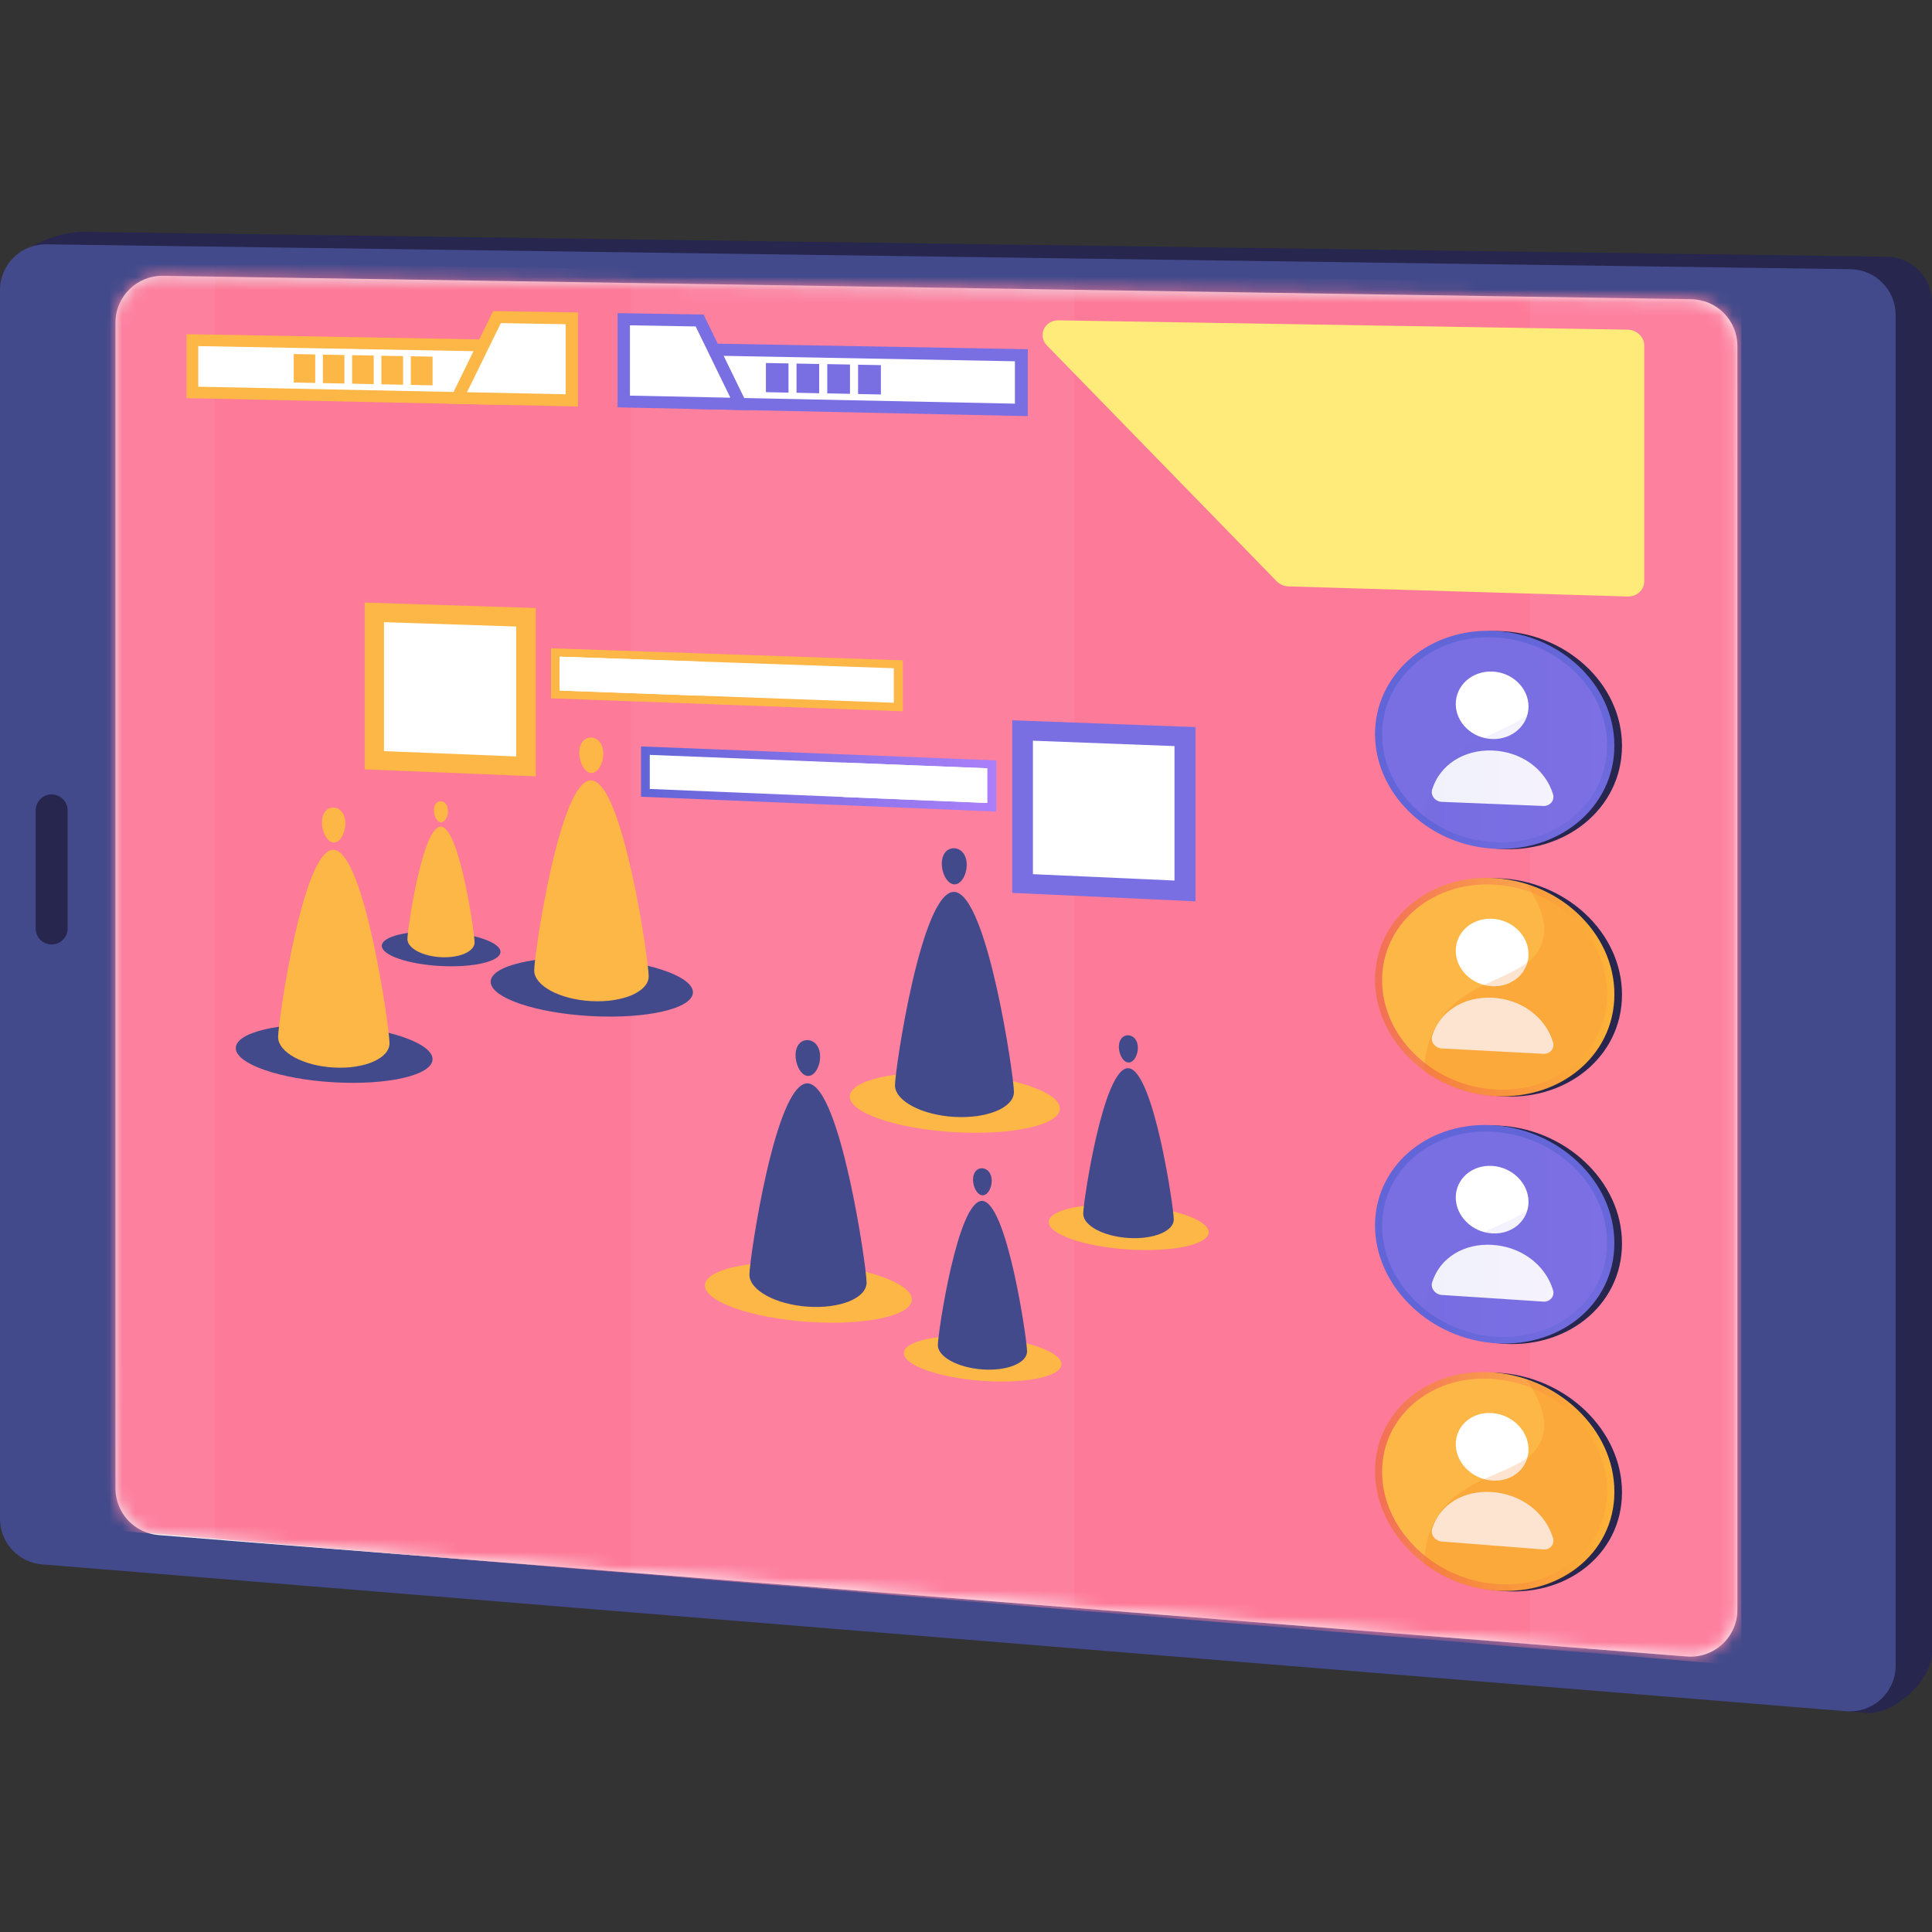 <svg width="150" height="150" viewBox="0 0 150 150" fill="none" xmlns="http://www.w3.org/2000/svg">
<rect x="0" y="0" width="150" height="150" fill="#333333" stroke="none"/>
<g id="Frame">
<g id="Group">
<g id="Illustration">
<g id="Group_2">
<path id="Vector" d="M6.09 120.49L144.953 132.993C147.026 133.162 149.999 130.427 149.999 128.353V23.483C149.999 21.541 148.436 19.959 146.49 19.933L6.429 18C4.444 17.974 0.693 19.433 0.693 21.413L2.821 116.952C2.821 118.8 4.244 120.339 6.091 120.49H6.09Z" fill="#26264F"/>
<path id="Vector_2" d="M3.27 121.458L143.33 132.859C145.403 133.028 147.178 131.396 147.178 129.321V24.451C147.178 22.509 145.615 20.928 143.669 20.901L3.608 18.969C1.624 18.942 0 20.539 0 22.518V117.92C0 119.768 1.422 121.307 3.27 121.458Z" fill="#434A8B"/>
<path id="Vector_3" d="M130.955 128.607L12.319 119.184C10.425 119.033 8.965 117.456 8.965 115.561V25.048C8.965 23.02 10.63 21.383 12.664 21.415L131.299 23.231C133.29 23.262 134.887 24.879 134.887 26.865V124.984C134.887 127.104 133.074 128.774 130.954 128.606L130.955 128.607Z" fill="url(#paint0_linear_3478_21500)"/>
<path id="Vector_4" d="M4.01 73.329C4.696 73.329 5.251 72.775 5.251 72.092V62.917C5.251 62.234 4.695 61.68 4.01 61.68C3.325 61.68 2.77 62.234 2.77 62.917V72.092C2.77 72.775 3.325 73.329 4.01 73.329Z" fill="#26264F"/>
<g id="Vector_5" style="mix-blend-mode:soft-light" opacity="0.35">
<path d="M29.909 99.016C40.714 89.615 49.375 93.293 60.805 83.741C74.992 71.885 67.928 60.952 80.417 50.512C96.035 37.457 114.906 48.046 126.626 34.969C129.694 31.547 131.401 27.471 132.297 23.387C133.797 23.838 134.887 25.224 134.887 26.863V124.982C134.887 127.103 133.074 128.774 130.954 128.605L17.352 119.581C19.428 112.55 23.128 104.914 29.908 99.015L29.909 99.016Z" fill="white"/>
</g>
<g id="Clip path group">
<mask id="mask0_3478_21500" style="mask-type:luminance" maskUnits="userSpaceOnUse" x="8" y="21" width="127" height="108">
<g id="clippath-1">
<path id="Vector_6" d="M130.955 128.607L12.319 119.184C10.425 119.033 8.965 117.456 8.965 115.561V25.048C8.965 23.02 10.63 21.383 12.664 21.415L131.299 23.231C133.29 23.262 134.887 24.879 134.887 26.865V124.984C134.887 127.104 133.074 128.774 130.954 128.606L130.955 128.607Z" fill="white"/>
</g>
</mask>
<g mask="url(#mask0_3478_21500)">
<g id="Group_3">
<g id="Group_4">
<path id="Vector_7" d="M8.249 118.771L135.199 129.309V22.105L8.248 20.324L8.249 118.771Z" fill="#FD809F"/>
<g id="Vector_8" style="mix-blend-mode:multiply" opacity="0.3">
<path d="M83.41 125.011L118.805 127.949V21.876L83.41 21.379V125.011Z" fill="#FC6A87"/>
</g>
<g id="Vector_9" style="mix-blend-mode:multiply" opacity="0.3">
<path d="M16.684 119.47L48.971 122.15V20.894L16.684 20.441V119.47Z" fill="#FC6A87"/>
</g>
<g id="Group_5">
<path id="Vector_10" d="M107.334 57.013C107.334 61.5 111.243 65.47 116.258 65.897C121.502 66.343 125.931 62.778 125.931 57.913C125.931 53.049 121.502 49.054 116.258 48.993C111.243 48.934 107.334 52.526 107.334 57.013V57.013Z" fill="#26264F"/>
<path id="Vector_11" d="M106.756 56.991C106.756 61.475 110.661 65.444 115.673 65.871C120.913 66.317 125.339 62.752 125.339 57.89C125.339 53.028 120.913 49.035 115.673 48.973C110.661 48.914 106.756 52.505 106.756 56.991Z" fill="url(#paint1_linear_3478_21500)"/>
<path id="Vector_12" d="M107.305 57.016C107.305 61.243 110.991 64.976 115.71 65.368C120.63 65.776 124.777 62.423 124.777 57.862C124.777 53.301 120.63 49.546 115.71 49.477C110.99 49.412 107.305 52.788 107.305 57.016Z" fill="#796EE2"/>
<g id="Group_6">
<path id="Vector_13" d="M115.844 57.377C114.286 57.319 113.025 56.102 113.025 54.658C113.025 53.214 114.286 52.086 115.844 52.139C117.406 52.191 118.674 53.409 118.674 54.858C118.674 56.307 117.406 57.435 115.844 57.377Z" fill="white"/>
<path id="Vector_14" d="M111.192 61.297C111.785 59.38 113.652 58.186 115.871 58.27C118.096 58.353 119.978 59.696 120.579 61.671C120.645 61.89 120.598 62.131 120.451 62.304C120.305 62.478 120.077 62.585 119.834 62.575L111.927 62.255C111.687 62.246 111.461 62.121 111.317 61.937C111.173 61.753 111.126 61.509 111.191 61.297H111.192Z" fill="white"/>
</g>
<g id="Group_7" style="mix-blend-mode:multiply" opacity="0.3">
<path id="Vector_15" style="mix-blend-mode:multiply" opacity="0.3" d="M119.731 53.935C120.041 53.01 120.028 51.587 118.514 49.438C122.423 50.605 125.339 53.989 125.339 57.922C125.339 62.784 120.912 66.349 115.672 65.902C113.749 65.739 111.993 65.056 110.561 64.031C110.605 62.748 110.905 61.355 111.75 60.09C114.078 56.608 118.757 56.836 119.73 53.935H119.731Z" fill="url(#paint2_linear_3478_21500)"/>
</g>
</g>
<g id="Group_8">
<path id="Vector_16" d="M107.334 76.095C107.334 80.582 111.243 84.601 116.258 85.091C121.502 85.602 125.931 82.092 125.931 77.228C125.931 72.364 121.502 68.314 116.258 68.187C111.243 68.065 107.334 71.608 107.334 76.094V76.095Z" fill="#26264F"/>
<path id="Vector_17" d="M106.756 76.068C106.756 80.553 110.661 84.57 115.673 85.06C120.913 85.572 125.339 82.062 125.339 77.201C125.339 72.339 120.913 68.29 115.673 68.163C110.661 68.042 106.756 71.584 106.756 76.069V76.068Z" fill="url(#paint3_linear_3478_21500)"/>
<path id="Vector_18" d="M107.305 76.101C107.305 80.329 110.991 84.108 115.71 84.558C120.63 85.028 124.777 81.726 124.777 77.165C124.777 72.604 120.63 68.798 115.71 68.667C110.99 68.543 107.305 71.873 107.305 76.1V76.101Z" fill="#FDB747"/>
<g id="Group_9">
<path id="Vector_19" d="M115.844 76.57C114.286 76.493 113.025 75.26 113.025 73.815C113.025 72.371 114.286 71.259 115.844 71.332C117.406 71.403 118.674 72.638 118.674 74.087C118.674 75.536 117.406 76.648 115.844 76.571V76.57Z" fill="white"/>
<path id="Vector_20" d="M111.192 80.433C111.785 78.524 113.652 77.353 115.871 77.464C118.096 77.576 119.978 78.943 120.579 80.925C120.645 81.144 120.598 81.385 120.451 81.556C120.305 81.728 120.077 81.832 119.834 81.819L111.927 81.4C111.687 81.388 111.461 81.26 111.317 81.075C111.173 80.889 111.126 80.645 111.191 80.433H111.192Z" fill="white"/>
</g>
<g id="Group_10" style="mix-blend-mode:multiply" opacity="0.3">
<g id="Vector_21" style="mix-blend-mode:multiply" opacity="0.6">
<path d="M119.731 73.177C120.041 72.255 120.028 70.832 118.514 68.664C122.423 69.88 125.339 73.3 125.339 77.234C125.339 82.096 120.912 85.605 115.672 85.094C113.749 84.906 111.993 84.201 110.561 83.158C110.605 81.876 110.905 80.486 111.75 79.233C114.078 75.779 118.757 76.066 119.73 73.177H119.731Z" fill="#F86C00"/>
</g>
</g>
</g>
<g id="Group_11">
<path id="Vector_22" d="M107.334 114.264C107.334 118.751 111.243 122.868 116.258 123.483C121.502 124.126 125.931 120.726 125.931 115.862C125.931 110.998 121.502 106.837 116.258 106.579C111.243 106.332 107.334 109.777 107.334 114.264V114.264Z" fill="#26264F"/>
<path id="Vector_23" d="M106.756 114.223C106.756 118.708 110.661 122.823 115.673 123.437C120.913 124.08 125.339 120.681 125.339 115.819C125.339 110.957 120.913 106.798 115.673 106.54C110.661 106.293 106.756 109.737 106.756 114.222V114.223Z" fill="url(#paint4_linear_3478_21500)"/>
<path id="Vector_24" d="M107.305 114.271C107.305 118.499 110.991 122.37 115.71 122.938C120.63 123.531 124.777 120.333 124.777 115.772C124.777 111.211 120.63 107.301 115.71 107.048C110.99 106.805 107.305 110.043 107.305 114.271Z" fill="#FDB747"/>
<g id="Group_12">
<path id="Vector_25" d="M115.844 114.95C114.286 114.834 113.025 113.569 113.025 112.125C113.025 110.681 114.286 109.6 115.844 109.711C117.406 109.822 118.674 111.088 118.674 112.537C118.674 113.986 117.406 115.067 115.844 114.95Z" fill="white"/>
<path id="Vector_26" d="M111.192 118.696C111.785 116.801 113.652 115.677 115.871 115.845C118.096 116.012 119.978 117.425 120.579 119.423C120.645 119.644 120.598 119.883 120.451 120.051C120.305 120.219 120.077 120.318 119.834 120.299L111.927 119.682C111.687 119.663 111.461 119.53 111.317 119.341C111.173 119.152 111.126 118.906 111.191 118.696H111.192Z" fill="white"/>
</g>
<g id="Group_13" style="mix-blend-mode:multiply" opacity="0.3">
<g id="Vector_27" style="mix-blend-mode:multiply" opacity="0.6">
<path d="M119.731 111.656C120.041 110.742 120.028 109.32 118.514 107.113C122.423 108.427 125.339 111.92 125.339 115.854C125.339 120.716 120.912 124.115 115.672 123.472C113.749 123.237 111.993 122.487 110.561 121.409C110.605 120.128 110.905 118.746 111.75 117.514C114.078 114.118 118.757 114.522 119.73 111.657L119.731 111.656Z" fill="#F86C00"/>
</g>
</g>
</g>
<g id="Group_14">
<path id="Vector_28" d="M107.334 95.183C107.334 99.669 111.243 103.737 116.258 104.29C121.502 104.868 125.931 101.412 125.931 96.548C125.931 91.684 121.502 87.579 116.258 87.386C111.243 87.202 107.334 90.696 107.334 95.183Z" fill="#26264F"/>
<path id="Vector_29" d="M106.756 95.145C106.756 99.63 110.661 103.696 115.673 104.248C120.913 104.825 125.339 101.372 125.339 96.509C125.339 91.647 120.913 87.543 115.673 87.351C110.661 87.167 106.756 90.659 106.756 95.145Z" fill="url(#paint5_linear_3478_21500)"/>
<path id="Vector_30" d="M107.305 95.186C107.305 99.414 110.991 103.239 115.71 103.749C120.63 104.28 124.777 101.03 124.777 96.47C124.777 91.909 120.63 88.05 115.71 87.859C110.99 87.675 107.305 90.959 107.305 95.187V95.186Z" fill="#796EE2"/>
<g id="Group_15">
<path id="Vector_31" d="M115.844 95.76C114.286 95.663 113.025 94.414 113.025 92.97C113.025 91.525 114.286 90.429 115.844 90.521C117.406 90.613 118.674 91.862 118.674 93.312C118.674 94.761 117.406 95.857 115.844 95.76V95.76Z" fill="white"/>
<path id="Vector_32" d="M111.192 99.563C111.785 97.66 113.652 96.513 115.871 96.652C118.096 96.791 119.978 98.181 120.579 100.171C120.645 100.392 120.598 100.632 120.451 100.801C120.305 100.971 120.077 101.072 119.834 101.057L111.927 100.539C111.687 100.523 111.461 100.392 111.317 100.205C111.173 100.018 111.126 99.773 111.191 99.563H111.192Z" fill="white"/>
</g>
<g id="Group_16" style="mix-blend-mode:multiply" opacity="0.3">
<path id="Vector_33" style="mix-blend-mode:multiply" opacity="0.3" d="M119.731 92.415C120.041 91.497 120.028 90.074 118.514 87.887C122.423 89.152 125.339 92.609 125.339 96.542C125.339 101.404 120.912 104.858 115.672 104.28C113.749 104.068 111.993 103.341 110.561 102.281C110.605 100.999 110.905 99.613 111.75 98.37C114.078 94.946 118.757 95.291 119.73 92.414L119.731 92.415Z" fill="url(#paint6_linear_3478_21500)"/>
</g>
</g>
<g id="Group_17">
<path id="Vector_34" d="M82.175 24.871L126.354 25.594C127.073 25.606 127.657 26.153 127.657 26.816V45.15C127.657 45.812 127.073 46.333 126.354 46.311L100.037 45.528C99.69 45.517 99.359 45.373 99.121 45.13L81.281 26.819C80.545 26.063 81.099 24.854 82.175 24.872V24.871Z" fill="#FFEB7A"/>
</g>
<g id="Group_18">
<g id="Group_19">
<path id="Vector_35" d="M53.076 31.737L79.796 32.308V27.114L53.076 26.637V31.737Z" fill="#796EE2"/>
<g id="Vector_36" style="mix-blend-mode:soft-light">
<path d="M78.798 31.34V28.049L54.043 27.59V30.827L78.798 31.34Z" fill="white"/>
</g>
<path id="Vector_37" d="M47.949 31.627L58.241 31.847L54.622 24.421L47.949 24.312V31.627Z" fill="#796EE2"/>
<g id="Vector_38" style="mix-blend-mode:soft-light">
<path d="M56.706 30.878L54.011 25.345L48.908 25.258V30.716L56.706 30.878Z" fill="white"/>
</g>
<path id="Vector_39" d="M76.272 30.79L78.066 30.827V28.534L76.272 28.5V30.79Z" fill="white"/>
<path id="Vector_40" d="M73.848 30.74L75.635 30.776V28.487L73.848 28.453V30.74Z" fill="white"/>
<path id="Vector_41" d="M71.43 30.689L73.212 30.726V28.44L71.43 28.406V30.689Z" fill="white"/>
<path id="Vector_42" d="M69.022 30.642L70.798 30.679V28.397L69.022 28.363V30.642Z" fill="white"/>
<path id="Vector_43" d="M66.621 30.592L68.392 30.628V28.35L66.621 28.316V30.592Z" fill="#796EE2"/>
<path id="Vector_44" d="M64.228 30.541L65.994 30.577V28.303L64.228 28.27V30.541Z" fill="#796EE2"/>
<path id="Vector_45" d="M61.842 30.495L63.601 30.531V28.26L61.842 28.227V30.495Z" fill="#796EE2"/>
<path id="Vector_46" d="M59.465 30.448L61.219 30.484V28.216L59.465 28.184V30.448Z" fill="#796EE2"/>
</g>
<g id="Group_20">
<path id="Vector_47" d="M39.803 31.453L14.479 30.912V25.945L39.803 26.398V31.453Z" fill="#FDB747"/>
<g id="Vector_48" style="mix-blend-mode:soft-light">
<path d="M15.395 30.023V26.871L38.857 27.306V30.509L15.395 30.023Z" fill="white"/>
</g>
<path id="Vector_49" d="M44.874 31.559L34.768 31.344L38.289 24.152L44.874 24.26V31.559Z" fill="#FDB747"/>
<g id="Vector_50" style="mix-blend-mode:soft-light">
<path d="M36.256 30.453L38.886 25.086L43.919 25.172V30.611L36.256 30.453Z" fill="white"/>
</g>
<path id="Vector_51" d="M17.719 29.591L16.066 29.557V27.359L17.719 27.391V29.591Z" fill="white"/>
<path id="Vector_52" d="M19.964 29.638L18.307 29.604V27.402L19.964 27.433V29.638Z" fill="white"/>
<path id="Vector_53" d="M22.215 29.684L20.553 29.651V27.445L22.215 27.477V29.684Z" fill="white"/>
<path id="Vector_54" d="M24.474 29.731L22.807 29.697V27.488L24.474 27.52V29.731Z" fill="#FDB747"/>
<path id="Vector_55" d="M26.741 29.778L25.068 29.744V27.531L26.741 27.563V29.778Z" fill="#FDB747"/>
<path id="Vector_56" d="M29.015 29.824L27.336 29.789V27.574L29.015 27.606V29.824Z" fill="#FDB747"/>
<path id="Vector_57" d="M31.295 29.871L29.611 29.836V27.617L31.295 27.649V29.871Z" fill="#FDB747"/>
<path id="Vector_58" d="M33.584 29.917L31.895 29.883V27.66L33.584 27.692V29.917Z" fill="#FDB747"/>
</g>
</g>
<g id="Group_21">
<path id="Vector_59" d="M78.59 69.322L92.82 69.978V56.451L78.59 55.922V69.322Z" fill="#796EE2"/>
<g id="Vector_60" style="mix-blend-mode:soft-light">
<path d="M80.195 67.87L91.187 68.365V57.927L80.195 57.508V67.87Z" fill="white"/>
</g>
<path id="Vector_61" d="M49.77 61.858L77.351 63.013V59.036L49.77 57.953V61.858Z" fill="url(#paint7_linear_3478_21500)"/>
<g id="Vector_62" style="mix-blend-mode:soft-light">
<path d="M50.449 61.254L76.645 62.34V59.649L50.449 58.609V61.254Z" fill="white"/>
</g>
<g id="Vector_63" style="mix-blend-mode:soft-light">
<path d="M65.465 61.878L76.646 62.341V59.651L65.465 59.207V61.878Z" fill="white"/>
</g>
</g>
<g id="Group_22">
<path id="Vector_64" d="M65.977 85.136C65.977 86.4 69.598 87.637 74.089 87.9C78.608 88.165 82.29 87.346 82.29 86.068C82.29 84.79 78.608 83.55 74.089 83.299C69.598 83.049 65.977 83.872 65.977 85.136Z" fill="#FDB747"/>
<path id="Vector_65" d="M69.486 84.258C69.486 85.468 71.544 86.568 74.09 86.716C76.644 86.863 78.722 85.996 78.722 84.779C78.722 83.561 76.644 69.365 74.09 69.247C71.544 69.129 69.486 83.048 69.486 84.258Z" fill="#434A8B"/>
<path id="Vector_66" d="M73.121 67.053C73.121 67.827 73.554 68.638 74.088 68.662C74.623 68.686 75.056 67.914 75.056 67.139C75.056 66.365 74.623 65.884 74.088 65.86C73.554 65.837 73.121 66.28 73.121 67.052V67.053Z" fill="#434A8B"/>
</g>
<g id="Group_23">
<path id="Vector_67" d="M41.599 60.277L28.312 59.732V46.781L41.599 47.208V60.277Z" fill="#FDB747"/>
<g id="Vector_68" style="mix-blend-mode:soft-light">
<path d="M40.075 58.729L29.812 58.318V48.305L40.075 48.645V58.729Z" fill="white"/>
</g>
<path id="Vector_69" d="M70.097 55.226L42.779 54.218V50.332L70.097 51.267V55.226Z" fill="#FDB747"/>
<g id="Vector_70" style="mix-blend-mode:soft-light">
<path d="M69.397 54.561L43.453 53.615V50.984L69.397 51.883V54.561Z" fill="white"/>
</g>
<g id="Vector_71" style="mix-blend-mode:soft-light">
<path d="M54.304 54.011L43.453 53.615V50.984L54.304 51.36V54.011Z" fill="white"/>
</g>
</g>
<g id="Group_24">
<path id="Vector_72" d="M53.799 77.044C53.799 78.298 50.255 79.124 45.906 78.89C41.582 78.658 38.096 77.465 38.096 76.225C38.096 74.985 41.582 74.156 45.906 74.375C50.255 74.595 53.799 75.79 53.799 77.043V77.044Z" fill="#434A8B"/>
<path id="Vector_73" d="M50.364 75.798C50.364 76.993 48.365 77.856 45.906 77.726C43.455 77.597 41.475 76.529 41.475 75.342C41.475 74.154 43.455 60.486 45.906 60.587C48.365 60.688 50.364 74.603 50.364 75.798Z" fill="#FDB747"/>
<path id="Vector_74" d="M46.838 58.516C46.838 59.275 46.42 60.035 45.906 60.015C45.391 59.994 44.975 59.2 44.975 58.441C44.975 57.683 45.391 57.246 45.906 57.266C46.42 57.287 46.838 57.756 46.838 58.516Z" fill="#FDB747"/>
</g>
<g id="Group_25">
<path id="Vector_75" d="M38.856 73.9C38.856 74.639 36.783 75.133 34.235 75.002C31.695 74.872 29.643 74.17 29.643 73.435C29.643 72.7 31.695 72.206 34.235 72.332C36.783 72.458 38.856 73.16 38.856 73.9V73.9Z" fill="#434A8B"/>
<path id="Vector_76" d="M36.846 73.172C36.846 73.878 35.675 74.39 34.234 74.316C32.795 74.243 31.631 73.613 31.631 72.91C31.631 72.208 32.795 64.117 34.234 64.18C35.676 64.243 36.846 72.466 36.846 73.172Z" fill="#FDB747"/>
<path id="Vector_77" d="M34.78 62.956C34.78 63.405 34.536 63.854 34.234 63.841C33.932 63.828 33.688 63.358 33.688 62.909C33.688 62.46 33.932 62.203 34.234 62.215C34.536 62.228 34.78 62.507 34.78 62.956Z" fill="#FDB747"/>
</g>
<g id="Group_26">
<path id="Vector_78" d="M33.583 82.234C33.583 83.471 30.135 84.273 25.903 84.028C21.697 83.784 18.305 82.596 18.305 81.373C18.305 80.15 21.697 79.344 25.903 79.575C30.135 79.807 33.583 80.998 33.583 82.234Z" fill="#434A8B"/>
<path id="Vector_79" d="M30.241 80.997C30.241 82.175 28.296 83.019 25.903 82.882C23.518 82.746 21.592 81.686 21.592 80.515C21.592 79.344 23.519 65.869 25.903 65.977C28.296 66.086 30.241 79.818 30.241 80.997Z" fill="#FDB747"/>
<path id="Vector_80" d="M26.811 63.936C26.811 64.685 26.404 65.434 25.904 65.412C25.404 65.389 24.998 64.605 24.998 63.856C24.998 63.108 25.404 62.678 25.904 62.7C26.404 62.722 26.811 63.187 26.811 63.935V63.936Z" fill="#FDB747"/>
</g>
<g id="Group_27">
<path id="Vector_81" d="M54.73 99.805C54.73 101.059 58.297 102.322 62.72 102.628C67.17 102.935 70.797 102.158 70.797 100.89C70.797 99.622 67.17 98.355 62.72 98.061C58.297 97.769 54.73 98.551 54.73 99.805Z" fill="#FDB747"/>
<path id="Vector_82" d="M58.185 98.966C58.185 100.167 60.212 101.279 62.719 101.45C65.235 101.622 67.281 100.782 67.281 99.574C67.281 98.365 65.235 84.256 62.719 84.114C60.212 83.972 58.185 97.765 58.185 98.966V98.966Z" fill="#434A8B"/>
<path id="Vector_83" d="M61.768 81.929C61.768 82.697 62.194 83.506 62.72 83.536C63.247 83.565 63.674 82.803 63.674 82.034C63.674 81.265 63.247 80.783 62.72 80.755C62.194 80.727 61.768 81.162 61.768 81.929Z" fill="#434A8B"/>
</g>
<g id="Group_28">
<path id="Vector_84" d="M81.422 94.885C81.422 95.839 84.185 96.791 87.607 97.01C91.044 97.231 93.843 96.63 93.843 95.668C93.843 94.705 91.044 93.751 87.607 93.538C84.184 93.326 81.422 93.93 81.422 94.885Z" fill="#FDB747"/>
<path id="Vector_85" d="M84.1 94.238C84.1 95.152 85.668 95.993 87.607 96.116C89.552 96.239 91.131 95.596 91.131 94.677C91.131 93.759 89.552 83.041 87.607 82.934C85.668 82.828 84.1 93.324 84.1 94.238Z" fill="#434A8B"/>
<path id="Vector_86" d="M86.869 81.272C86.869 81.856 87.198 82.471 87.606 82.493C88.013 82.516 88.343 81.935 88.343 81.352C88.343 80.767 88.013 80.401 87.606 80.38C87.199 80.358 86.869 80.689 86.869 81.272Z" fill="#434A8B"/>
</g>
<g id="Group_29">
<path id="Vector_87" d="M70.178 105.057C70.178 106.005 72.9 106.968 76.27 107.209C79.656 107.451 82.412 106.873 82.412 105.918C82.412 104.962 79.656 103.997 76.27 103.762C72.9 103.529 70.178 104.109 70.178 105.057V105.057Z" fill="#FDB747"/>
<path id="Vector_88" d="M72.814 104.434C72.814 105.341 74.359 106.186 76.27 106.322C78.185 106.458 79.741 105.829 79.741 104.918C79.741 104.006 78.185 93.358 76.27 93.239C74.359 93.121 72.814 103.527 72.814 104.434Z" fill="#434A8B"/>
<path id="Vector_89" d="M75.545 91.585C75.545 92.164 75.87 92.777 76.27 92.802C76.671 92.827 76.997 92.253 76.997 91.674C76.997 91.095 76.671 90.729 76.27 90.704C75.87 90.68 75.545 91.007 75.545 91.585Z" fill="#434A8B"/>
</g>
</g>
</g>
</g>
</g>
</g>
</g>
</g>
</g>
<defs>
<linearGradient id="paint0_linear_3478_21500" x1="41.207" y1="35.348" x2="83.985" y2="85.546" gradientUnits="userSpaceOnUse">
<stop offset="0.49" stop-color="#EBEFF2"/>
<stop offset="1" stop-color="white"/>
</linearGradient>
<linearGradient id="paint1_linear_3478_21500" x1="131.179" y1="86.278" x2="117.733" y2="60.51" gradientUnits="userSpaceOnUse">
<stop stop-color="#AA80F9"/>
<stop offset="1" stop-color="#6165D7"/>
</linearGradient>
<linearGradient id="paint2_linear_3478_21500" x1="125.339" y1="57.689" x2="110.561" y2="57.689" gradientUnits="userSpaceOnUse">
<stop stop-color="#AA80F9"/>
<stop offset="1" stop-color="#6165D7"/>
</linearGradient>
<linearGradient id="paint3_linear_3478_21500" x1="125.339" y1="76.635" x2="106.756" y2="76.635" gradientUnits="userSpaceOnUse">
<stop stop-color="#FFC444"/>
<stop offset="1" stop-color="#F36F56"/>
</linearGradient>
<linearGradient id="paint4_linear_3478_21500" x1="125.339" y1="115.022" x2="106.756" y2="115.022" gradientUnits="userSpaceOnUse">
<stop stop-color="#FFC444"/>
<stop offset="1" stop-color="#F36F56"/>
</linearGradient>
<linearGradient id="paint5_linear_3478_21500" x1="131.368" y1="125.027" x2="117.754" y2="98.935" gradientUnits="userSpaceOnUse">
<stop stop-color="#AA80F9"/>
<stop offset="1" stop-color="#6165D7"/>
</linearGradient>
<linearGradient id="paint6_linear_3478_21500" x1="125.339" y1="96.115" x2="110.561" y2="96.115" gradientUnits="userSpaceOnUse">
<stop stop-color="#AA80F9"/>
<stop offset="1" stop-color="#6165D7"/>
</linearGradient>
<linearGradient id="paint7_linear_3478_21500" x1="77.351" y1="60.483" x2="49.77" y2="60.483" gradientUnits="userSpaceOnUse">
<stop stop-color="#AA80F9"/>
<stop offset="1" stop-color="#6165D7"/>
</linearGradient>
</defs>
</svg>
